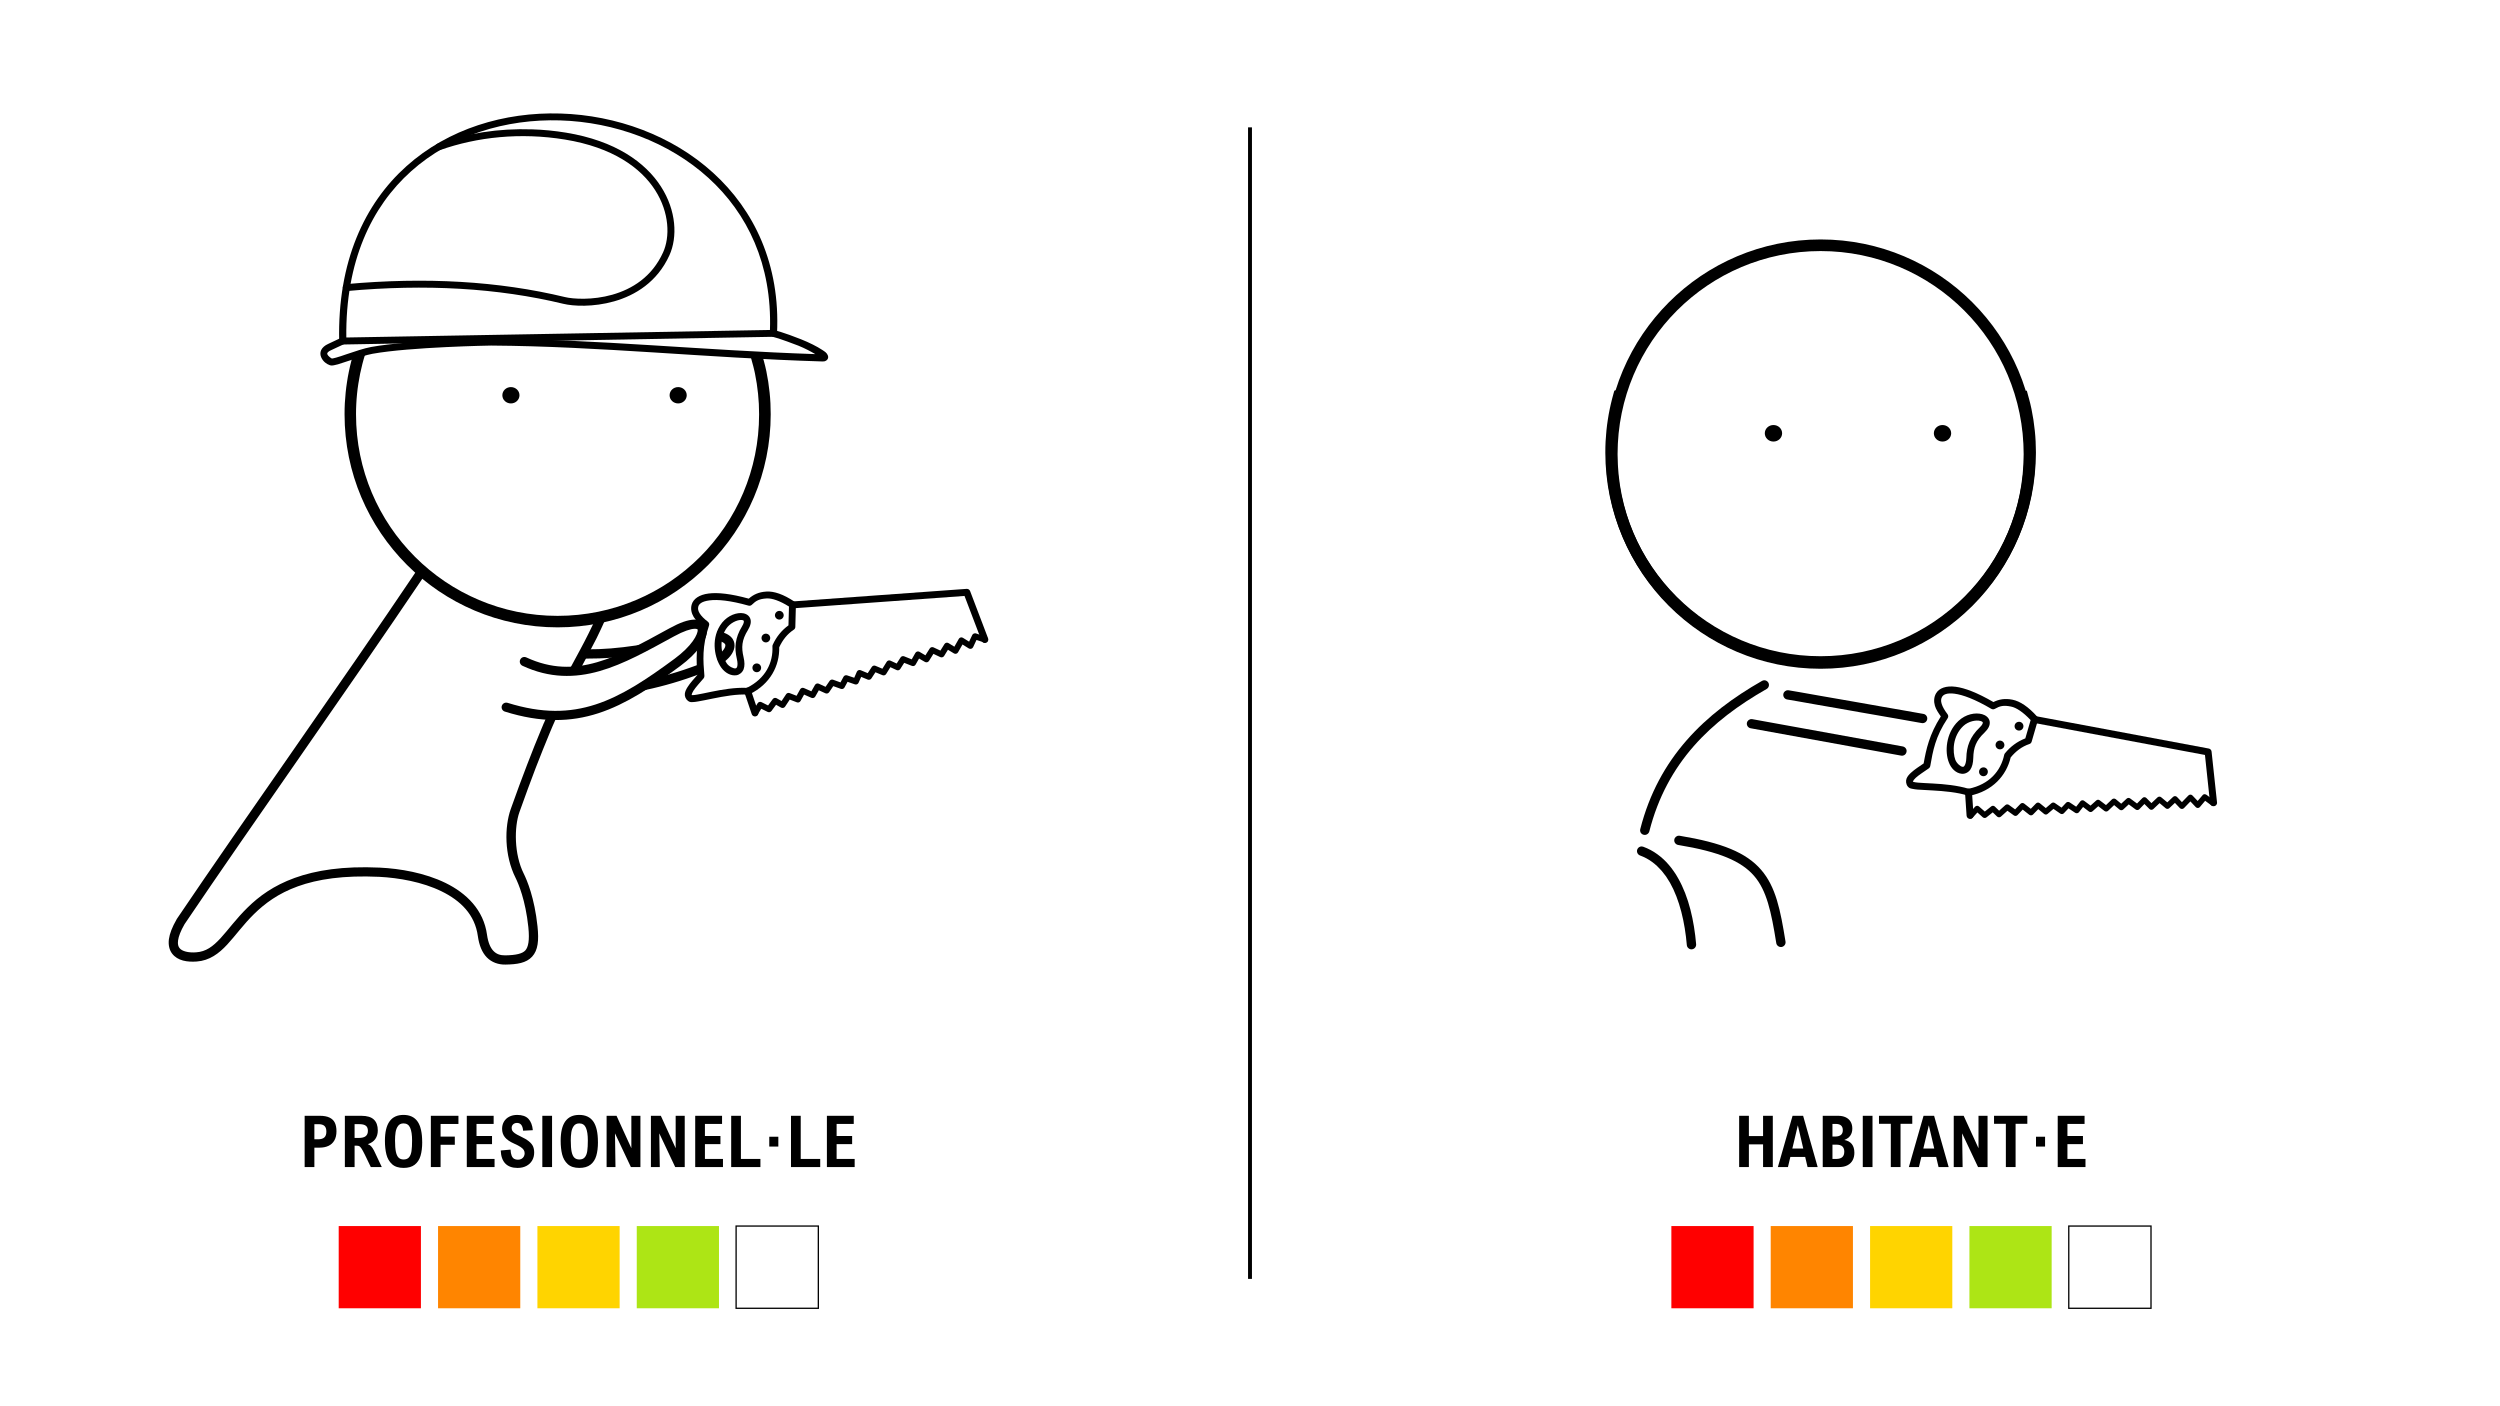 <svg xmlns="http://www.w3.org/2000/svg" id="Calque_3" data-name="Calque 3" viewBox="0 0 1920 1080"><defs><style>      .cls-1 {        fill: #ff8500;      }      .cls-2, .cls-3 {        fill: none;        stroke: #000;        stroke-miterlimit: 10;      }      .cls-4 {        fill: red;      }      .cls-5 {        fill: #ffd400;      }      .cls-6 {        fill: #ade515;      }      .cls-3 {        stroke-width: 3px;      }    </style></defs><line class="cls-3" x1="960" y1="97.81" x2="960" y2="982.19"></line><g><g><path d="M258.41,868.77c0,2.87-.55,5.24-1.64,7.12-1.09,1.88-2.61,3.27-4.55,4.16-1.94.9-4.2,1.34-6.78,1.34h-4v14.9h-7.47v-39.37h11.52c3.2,0,5.76.47,7.65,1.41,1.9.94,3.25,2.28,4.06,4.01s1.21,3.88,1.21,6.42ZM241.44,874.98h2.79c2.18,0,3.8-.47,4.85-1.41,1.05-.94,1.57-2.43,1.57-4.47s-.48-3.44-1.45-4.36-2.5-1.38-4.59-1.38h-3.17v11.63Z"></path><path d="M290.15,868.13c0,2.61-.64,4.82-1.91,6.62-1.27,1.8-3.21,3.13-5.8,3.99.63.2,1.21.49,1.76.87.55.38,1.16,1.07,1.85,2.04.69.98,1.42,2.35,2.19,4.12l4.97,10.53h-8.43l-4.54-9.43c-1.09-2.2-1.95-3.78-2.58-4.74-.63-.96-1.19-1.57-1.68-1.84-.49-.27-1.15-.4-1.97-.4h-1.69v16.41h-7.47v-39.37h12.7c4.35,0,7.54.96,9.56,2.87,2.02,1.92,3.03,4.69,3.03,8.32ZM282.55,868.48c0-1.83-.54-3.14-1.61-3.93-1.07-.8-2.68-1.19-4.81-1.19h-3.81v10.58h3.2c2.43,0,4.22-.46,5.34-1.37s1.69-2.27,1.69-4.08Z"></path><path d="M324.26,877.15c0,4.1-.43,7.61-1.29,10.51s-2.35,5.19-4.46,6.83c-2.11,1.65-4.97,2.47-8.57,2.47-3.81,0-6.78-.97-8.89-2.91-2.11-1.94-3.54-4.44-4.3-7.48s-1.13-6.54-1.13-10.47c0-13.23,4.74-19.85,14.23-19.85,4.87,0,8.49,1.7,10.85,5.09s3.54,8.66,3.54,15.8ZM303.39,876.11c0,3.58.22,6.41.66,8.49.44,2.08,1.14,3.58,2.09,4.5.96.92,2.24,1.38,3.85,1.38,1.86,0,3.26-.58,4.2-1.73.94-1.16,1.56-2.75,1.85-4.78.3-2.03.44-4.74.44-8.12,0-4.23-.49-7.46-1.48-9.71-.98-2.25-2.69-3.37-5.1-3.37-1.86,0-3.27.67-4.23,2-.96,1.33-1.58,2.95-1.87,4.85-.29,1.9-.43,4.06-.43,6.5Z"></path><path d="M338.36,863.21v9.7h10.93v6.28h-10.93v17.11h-7.47v-39.37h21.19v6.28h-13.72Z"></path><path d="M365.96,863.16v9.29h11.92v6.23h-11.92v11.39h13.86v6.23h-21.32v-39.37h20.62v6.23h-13.16Z"></path><path d="M397.01,862.41c-1.16,0-2.13.35-2.9,1.06-.77.71-1.15,1.63-1.15,2.78,0,.79.16,1.49.47,2.09.31.61.94,1.26,1.89,1.95.95.69,2.36,1.47,4.24,2.35,2.85,1.34,5.04,2.63,6.58,3.87,1.54,1.24,2.61,2.53,3.21,3.87.6,1.34.9,2.93.9,4.75,0,2.29-.52,4.33-1.56,6.12-1.04,1.79-2.52,3.19-4.44,4.2-1.92,1.01-4.19,1.52-6.78,1.52-4.06,0-7.19-1.12-9.37-3.36-2.18-2.24-3.37-5.59-3.54-10.04l7.55-.67c.09,1.95.36,3.5.82,4.63.46,1.14,1.09,1.94,1.89,2.42.81.47,1.8.71,2.98.71,1.07,0,2-.23,2.78-.7.78-.47,1.37-1.07,1.76-1.83.39-.75.59-1.57.59-2.44s-.23-1.75-.69-2.5c-.46-.75-1.27-1.52-2.43-2.31-1.16-.79-2.81-1.65-4.94-2.58-3.26-1.43-5.62-3.06-7.08-4.87-1.46-1.82-2.19-3.98-2.19-6.49,0-2.08.48-3.92,1.44-5.54.96-1.62,2.31-2.88,4.07-3.79,1.75-.9,3.79-1.36,6.1-1.36,3.87,0,6.75,1.01,8.63,3.02,1.89,2.01,3.01,4.92,3.37,8.71l-7.47.4c-.3-3.99-1.88-5.99-4.73-5.99Z"></path><path d="M416.51,896.3v-39.37h7.47v39.37h-7.47Z"></path><path d="M459.23,877.15c0,4.1-.43,7.61-1.29,10.51s-2.35,5.19-4.46,6.83c-2.11,1.65-4.97,2.47-8.57,2.47-3.81,0-6.78-.97-8.89-2.91-2.11-1.94-3.54-4.44-4.3-7.48s-1.13-6.54-1.13-10.47c0-13.23,4.74-19.85,14.23-19.85,4.87,0,8.49,1.7,10.85,5.09s3.54,8.66,3.54,15.8ZM438.37,876.11c0,3.58.22,6.41.66,8.49.44,2.08,1.14,3.58,2.09,4.5.96.92,2.24,1.38,3.85,1.38,1.86,0,3.26-.58,4.2-1.73.94-1.16,1.56-2.75,1.85-4.78.3-2.03.44-4.74.44-8.12,0-4.23-.49-7.46-1.48-9.71-.98-2.25-2.69-3.37-5.1-3.37-1.86,0-3.27.67-4.23,2-.96,1.33-1.58,2.95-1.87,4.85-.29,1.9-.43,4.06-.43,6.5Z"></path><path d="M484.53,896.3l-12.17-25.78h-.05l.38,25.78h-6.82v-39.37h7.63l11.33,24.79h.05v-24.79h6.96v39.37h-7.3Z"></path><path d="M518.56,896.3l-12.17-25.78h-.05l.38,25.78h-6.82v-39.37h7.63l11.33,24.79h.05v-24.79h6.96v39.37h-7.3Z"></path><path d="M541.38,863.16v9.29h11.92v6.23h-11.92v11.39h13.86v6.23h-21.32v-39.37h20.62v6.23h-13.16Z"></path><path d="M584,890.04v6.26h-22.45v-39.37h7.47v33.11h14.99Z"></path><path d="M590.8,880.56v-7.55h6.96v7.55h-6.96Z"></path><path d="M629.93,890.04v6.26h-22.45v-39.37h7.47v33.11h14.99Z"></path><path d="M642.52,863.16v9.29h11.92v6.23h-11.92v11.39h13.86v6.23h-21.32v-39.37h20.62v6.23h-13.16Z"></path></g><g><path d="M748.79,486.35c.25,0,.45.05.7.1l7.63,2.54c1.2.4,1.84,1.74,1.45,2.94s-1.69,1.84-2.89,1.45l-5.73-1.89-2.59,5.53c-.6,1.25-2.14,1.69-3.29,1l-4.88-3.04-3.39,5.98c-.65,1.15-2.09,1.55-3.19.85l-4.59-2.79-2.94,4.79c-.6.95-1.84,1.35-2.94.85l-5.28-2.49-3.39,5.43c-.7,1.05-2.04,1.4-3.14.75l-4.49-2.59-2.64,4.64c-.55,1-1.74,1.45-2.84,1l-5.93-2.34-2.99,4.69c-.6,1-1.84,1.35-2.89.85l-4.74-2.19-3.24,5.23c-.6.95-1.79,1.35-2.84.9l-5.38-2.24-3.14,4.79c-.6.9-1.79,1.25-2.79.85l-5.03-2.09-1.99,4.49c-.45,1.1-1.69,1.64-2.84,1.25l-5.63-1.94-2.34,4.34c-.55,1-1.74,1.45-2.84,1.05l-5.78-2.09-3.19,4.69c-.65.95-1.84,1.25-2.89.8l-5.03-2.29-2.74,4.84c-.6,1-1.84,1.4-2.94.95l-5.63-2.49-2.74,4.93c-.55,1-1.79,1.45-2.84,1l-5.43-2.09-3.59,5.43c-.7,1-1.99,1.3-3.04.75l-3.89-2.19-3.54,4.79c-.7.9-1.89,1.2-2.89.7l-4.93-2.44-2.79,4.59c-.7,1.05-2.09,1.4-3.19.75-1.1-.7-1.45-2.09-.75-3.19l3.94-6.38c.6-1,1.89-1.35,2.94-.85l5.08,2.54,3.59-4.88c.7-.95,1.99-1.2,2.99-.65l3.79,2.14,3.49-5.23c.6-.9,1.74-1.25,2.74-.85l5.28,2.04,2.74-4.93c.6-1.05,1.84-1.5,2.94-1l5.68,2.49,2.79-4.88c.6-1,1.84-1.45,2.94-.95l5.18,2.39,3.14-4.59c.6-.85,1.69-1.2,2.69-.85l5.63,2.04,2.34-4.34c.55-.95,1.69-1.4,2.74-1.05l5.48,1.84,1.99-4.59c.5-1.15,1.84-1.69,2.99-1.2l5.38,2.24,3.14-4.79c.6-.9,1.79-1.3,2.79-.85l5.33,2.24,3.29-5.28c.6-1,1.84-1.4,2.94-.9l4.74,2.19,2.94-4.59c.6-.95,1.74-1.35,2.79-.95l5.83,2.34,2.79-4.93c.65-1.1,2.04-1.5,3.19-.85l4.54,2.69,3.29-5.23c.6-1,1.84-1.35,2.89-.9l5.33,2.49,3.09-4.98c.65-1.1,2.09-1.45,3.19-.75l4.44,2.74,3.39-5.98c.6-1.15,2.09-1.55,3.19-.85l4.74,2.94,2.39-5.03c.4-.85,1.25-1.35,2.14-1.35h0Z"></path><path d="M588.58,454.31c5.93-.35,13.06,2.09,21.48,7.68.75.5,1.25,1.4,1.2,2.29l-.45,17.2c0,.85-.45,1.69-1.2,2.14-5.03,3.34-8.57,7.88-11.17,13.51.3,14.16-6.78,28.21-22.73,36.04-.45.2-.9.3-1.35.3-8.22-.55-18.44,1.3-27.02,3.04-4.24.85-8.08,1.69-11.17,2.19-1.5.3-2.84.45-4.04.5s-2.24.2-3.69-.85c-1.74-1.25-2.69-3.54-2.49-5.48.2-1.94,1.1-3.64,2.19-5.33,1.94-3.09,4.88-6.23,7.48-9.22-.9-10.87-1.45-22.48,3.54-37.88-2.54-2.09-4.93-4.19-6.38-6.58-1.74-2.89-2.49-6.18-1.6-9.42,1.2-4.49,5.83-7.73,13.06-8.62,7.03-.9,17.05.15,30.81,3.94,3.49-3.04,7.53-5.08,13.51-5.43h0ZM588.87,459.59c-5.78.35-8.22,1.69-11.41,4.84-.7.7-1.69.95-2.59.7-14.06-3.99-23.83-4.84-29.91-4.04-6.13.75-8.13,2.84-8.67,4.74-.45,1.69-.15,3.24,1.05,5.23s3.39,4.19,6.33,6.43c.9.7,1.25,1.89.85,2.99-5.48,15.95-4.49,26.92-3.54,38.53.05.7-.15,1.4-.6,1.94-2.89,3.39-6.03,6.78-7.78,9.47-.85,1.35-1.3,2.44-1.35,2.99-.05.5-.15.3.3.65h.05c-.7-.5-.4-.15.35-.2.8,0,1.94-.15,3.39-.4,2.79-.45,6.63-1.3,10.97-2.19,8.27-1.69,18.29-3.39,27.27-2.99,14.46-7.23,20.24-19.34,19.64-31.9,0-.4.05-.8.25-1.2,2.69-5.98,6.73-11.02,12.06-14.9l.4-14.46c-7.23-4.54-13.11-6.43-17.05-6.23h0Z"></path><path d="M598.54,469.16c1.84,0,3.34,1.5,3.34,3.34,0,.9-.35,1.74-1,2.39-.6.6-1.45.95-2.34.95-1.84,0-3.39-1.5-3.39-3.34.05-1.84,1.55-3.34,3.39-3.34Z"></path><path d="M588.18,486.65c.9,0,1.74.35,2.39,1,.6.6.95,1.5.95,2.34,0,1.89-1.5,3.39-3.34,3.39s-3.34-1.55-3.34-3.39,1.5-3.34,3.34-3.34Z"></path><path d="M581.2,509.53c1.84,0,3.34,1.5,3.34,3.34,0,.9-.35,1.74-.95,2.39-.65.65-1.5,1-2.39,1s-1.74-.35-2.39-1c-.6-.65-.95-1.5-.95-2.39,0-1.84,1.5-3.34,3.34-3.34Z"></path><path d="M569.09,470.81c2.74.05,5.68,1.15,6.93,3.84,1.25,2.69.45,5.83-1.64,9.27-4.79,7.73-5.08,13.26-3.34,20.74.9,3.84.95,6.88.05,9.32-.95,2.49-3.14,4.19-5.38,4.59-4.54.75-8.97-1.94-11.81-5.88-2.44-3.44-4.39-8.47-4.93-14.26-.55-5.73.35-12.21,4.04-18.05,3.99-6.38,10.62-9.62,16.1-9.57h0ZM569.04,476.14c-3.04-.05-8.57,2.34-11.56,7.08-2.94,4.64-3.69,9.92-3.24,14.7.45,4.84,2.24,9.22,3.99,11.66,1.79,2.49,5.23,3.94,6.58,3.74.65-.15.9-.25,1.3-1.2.35-1,.55-3.04-.25-6.28-1.94-8.27-1.35-16.05,3.99-24.72,1.64-2.64,1.5-3.94,1.35-4.29-.15-.3-.6-.7-2.14-.7h0Z"></path><path d="M398.96,303.56c0,3.44-2.94,6.28-6.58,6.28s-6.58-2.79-6.58-6.28,2.94-6.28,6.58-6.28,6.58,2.79,6.58,6.28Z"></path><path d="M527.41,303.56c0,3.44-2.94,6.28-6.58,6.28s-6.58-2.79-6.58-6.28,2.94-6.28,6.58-6.28,6.58,2.79,6.58,6.28Z"></path><path d="M593.96,253.37c.2,0,.45,0,.65.1,1.35.35,2.99.8,4.93,1.45,1.94.6,4.19,1.35,6.78,2.29s5.53,2.04,8.82,3.34c6.38,2.54,12.41,5.58,16.25,8.13,1.94,1.3,3.34,1.99,4.29,4.04.2.5.45,1.2.3,2.09-.15.9-.8,1.69-1.45,2.09-1.2.8-2.09.7-3.14.7-89.72-2.74-169.58-11.61-254.22-12.21,0,0-61.96,1.05-91.17,6.33-4.69.85-11.81,3.24-18,5.33-3.14,1.1-6.03,2.04-8.42,2.74-1.2.3-2.24.6-3.19.75-1,.15-1.74.35-3.04-.05-2.49-.85-5.18-2.74-6.63-5.98-.75-1.6-1-3.74-.05-5.68.95-1.94,2.74-3.49,5.33-4.69l8.67-4.09,2.19-1c1.35-.6,2.89-.05,3.54,1.3.6,1.3.05,2.89-1.3,3.54l-1.1.5-1.05.5-4.39,2.04-4.34,2.04c-1.89.85-2.59,1.69-2.79,2.14-.2.4-.2.65.1,1.25.5,1.15,2.84,2.84,3.44,3.04-.55-.2-.1,0,.5-.1.65-.1,1.6-.35,2.64-.65,2.19-.6,5.03-1.55,8.13-2.64,6.23-2.09,13.36-4.54,18.79-5.53,30.36-5.48,92.02-6.43,92.02-6.43h.1c83.19.6,161.76,8.97,248.99,11.91-3.44-2.04-7.83-4.39-12.96-6.48-3.29-1.25-6.13-2.34-8.67-3.24-2.54-.95-4.74-1.69-6.58-2.29-1.89-.6-3.44-1.05-4.69-1.35-1.45-.4-2.29-1.84-1.89-3.24.3-1.2,1.35-1.99,2.59-1.99h0Z"></path><path d="M408.64,99.34c8.57.25,17.3,1.1,26.07,2.54,75.92,12.41,91.97,66.5,79.41,94.16-9.32,20.54-26.32,30.81-42.47,35.39-16.15,4.59-31.45,3.74-39.03,1.89-50.2-12.11-105.53-15.35-166.49-9.77-1.45.1-2.74-.95-2.89-2.44-.15-1.45.95-2.74,2.39-2.89,61.41-5.58,117.39-2.34,168.24,9.92,6.28,1.55,21.24,2.49,36.34-1.79,15.1-4.29,30.46-13.56,39.03-32.5,10.77-23.68-1.74-74.67-75.37-86.68-34.2-5.58-67.39-1.99-95.91,8.08-1.4.5-2.89-.2-3.39-1.6s.25-2.89,1.6-3.39c22.03-7.83,46.71-11.81,72.48-10.92h0Z"></path><path d="M430.42,87.18c42.92,1.3,85.74,16.85,117.24,45.51,31.5,28.61,51.69,70.38,49.1,123.47-.05,1.4-1.2,2.49-2.59,2.49l-330.99,5.93c-1.45.05-2.69-1.15-2.69-2.59-1.4-61.06,19.54-105.62,51.69-134.38,32.1-28.76,75.27-41.72,118.24-40.43h0ZM430.27,92.46c-41.77-1.25-83.59,11.37-114.55,39.08-30.51,27.32-50.44,69.34-49.75,127.66l325.35-5.78c1.69-50.35-17.3-89.62-47.25-116.79-30.46-27.67-72.08-42.87-113.8-44.16h0Z"></path><path d="M276.19,269.22l-2.49,1.45c-.6.35-2.14.1-2.29.75-.2.65-.4,1.3-.55,1.94-.4,1.3-.75,2.59-1.05,3.89-.65,2.59-1.3,5.23-1.84,7.93-.55,2.64-1.05,5.33-1.45,8.08-.45,2.69-.75,5.43-1.05,8.17-.25,2.74-.5,5.53-.65,8.32-.15,2.79-.2,5.58-.2,8.42,0,90.32,73.32,163.64,163.64,163.64s163.64-73.32,163.64-163.64c0-5.63-.25-11.22-.85-16.75-.55-5.48-1.4-10.92-2.49-16.25-.1-.65-.25-1.35-.45-1.99-.15-.65-.3-1.35-.45-1.99s-.3-1.3-.5-1.94c-.15-.65-.3-1.3-.5-1.94-.15-.65-.3-1.3-.55-1.94l-1.15-4.29-8.57,2.34,1.15,4.29c.15.6.3,1.25.5,1.84.15.65.3,1.25.5,1.84.15.6.25,1.25.45,1.84.15.65.25,1.25.45,1.89.15.6.25,1.25.4,1.89,1.05,5.03,1.79,10.17,2.34,15.35.55,5.18.8,10.47.8,15.85,0,85.54-69.24,154.78-154.78,154.78s-154.78-69.24-154.78-154.78c0-2.69.05-5.33.2-7.98.15-2.64.3-5.23.6-7.88.25-2.59.6-5.18,1-7.73s.85-5.08,1.35-7.63c.55-2.49,1.1-5.03,1.74-7.48.3-1.25.65-2.44,1-3.69.4-1.25.7-2.44,1.1-3.64l1.3-4.19-5.52,1.2Z"></path><path d="M551.49,484.91c.15,0,.25,0,.45.05.7.1,1.35.25,2.04.4.65.15,1.3.35,1.89.55s1.2.45,1.74.7,1.1.55,1.6.85.95.65,1.4,1c.45.35.85.75,1.2,1.15.4.4.7.85,1,1.35.25.45.55,1,.75,1.5,1.6,4.24-.25,8.92-3.89,12.76-.9.95-1.94,1.89-3.09,2.84-1.55,1.2-3.74.95-4.98-.55-1.2-1.55-.95-3.74.6-4.98.95-.75,1.69-1.45,2.34-2.14,2.59-2.74,2.74-4.54,2.44-5.38-.05-.2-.2-.5-.5-.75-.25-.25-.6-.55-1.1-.85s-1.05-.55-1.79-.8c-.75-.25-1.6-.45-2.64-.6-1.94-.3-.15-1.84.1-3.79.25-1.74-1.3-3.29.5-3.24l-.05-.05ZM493.97,494.98c1.74,0,3.24,1.25,3.54,2.94.3,1.94-2.24,2.34-4.14,2.64-1.69.3-2.19,1.99-3.89,2.24-3.39.5-6.73.95-10.02,1.35-3.29.4-6.58.7-9.77.95-3.24.25-6.38.45-9.52.55s-6.23.15-9.27.15c-.75,0-1.55,0-2.29-.05-1.94-.05-3.49-1.64-3.49-3.64s1.64-3.49,3.64-3.49c.75,0,1.45,0,2.19.05,11.76.1,24.23-.95,37.48-2.94,1.64-.25,3.34-.5,4.98-.8.15-.05.4-.05.55-.05v.1ZM538.78,509.83c1.5,0,0,1.94.55,3.29.7,1.84,1.99,2.69.15,3.39-.45.15-.25.45-.7.6s-.85.3-1.25.5c-1.69.65-3.39,1.25-5.08,1.84-1.69.6-3.44,1.2-5.13,1.79-1.74.6-3.44,1.15-5.18,1.69-1.74.55-3.49,1.1-5.23,1.6s-3.54,1-5.28,1.5c-1.74.5-3.54.95-5.33,1.4-1.79.45-3.54.9-5.33,1.3-1.79.4-3.59.8-5.38,1.2l-1.35.3c-1.89.4-3.79-.85-4.19-2.74-.4-1.89,3.69-.9,3.34-3.09-.05-.45.25-1.3.7-1.4,1.74-.4,3.49-.75,5.23-1.2,1.74-.4,3.49-.85,5.23-1.3,1.74-.45,3.49-.9,5.18-1.4,1.74-.45,3.44-.95,5.13-1.45s3.44-1,5.13-1.55c1.69-.55,3.39-1.1,5.08-1.64,1.69-.55,3.34-1.15,5.03-1.74,1.64-.6,3.34-1.2,4.98-1.79.45-.15.85-.3,1.25-.45.45-.15.8-.3,1.25-.45.4-.15.8-.25,1.25-.25l-.05.05Z"></path><path d="M324.18,435.16c.65.05,1.25.25,1.79.65,1.6,1.05,2.04,3.29.95,4.88-62.46,92.76-132.19,190.57-185.18,269.07-3.09,5.33-4.59,9.52-4.98,12.46-.4,2.99.15,4.64,1.1,5.88,1.79,2.44,6.83,3.74,12.71,3.29,7.63-.5,12.86-4.44,18.79-10.82,5.88-6.38,12.06-15.05,20.79-23.58,17.4-17.15,45.21-33.3,101.44-30.66,15.7.75,34.64,3.99,50.65,11.81,15.95,7.83,29.21,20.64,31.8,39.83.85,6.08,2.69,10.07,4.98,12.41,2.29,2.34,5.08,3.39,9.07,3.34,8.42-.15,13.11-1.35,15.35-3.79,2.24-2.49,3.39-7.58,2.34-17.75v-.05c-2.19-20.99-7.73-33.7-9.82-37.93-8.72-17.35-8.57-39.18-3.69-52.89,4.54-12.81,8.72-24.08,12.56-34.05,3.84-10.02,7.33-18.74,10.57-26.47.8-1.94,1.6-3.84,2.34-5.63h.05c.75-1.79,1.5-3.54,2.24-5.28.4-.85,1.1-1.55,1.99-1.84.85-.35,1.84-.35,2.69.05.9.35,1.55,1.1,1.89,1.94.35.9.3,1.84-.05,2.74-.75,1.64-1.5,3.39-2.29,5.18-.75,1.79-1.55,3.69-2.34,5.58-3.19,7.68-6.68,16.35-10.52,26.27-3.79,9.92-7.93,21.13-12.46,33.85-4.04,11.36-4.24,32.3,3.34,47.4,2.44,4.93,8.22,18.44,10.52,40.38,1.15,10.87.4,18.34-4.14,23.28-4.54,4.93-11.51,5.93-20.49,6.08-5.43.1-10.52-1.69-14.26-5.48-3.69-3.79-5.93-9.32-6.93-16.4-2.24-16.45-13.21-27.22-27.91-34.39-14.65-7.18-32.85-10.37-47.85-11.12-54.78-2.59-79.75,12.51-96.16,28.61-8.17,8.03-14.16,16.5-20.54,23.38-6.38,6.88-13.56,12.36-23.48,13.06-7.03.5-14.6-.45-18.89-6.13-2.14-2.84-2.99-6.68-2.44-11.02.6-4.34,2.49-9.27,5.88-15.15.05-.1.1-.15.1-.25,53.14-78.66,122.92-176.46,185.33-269.18.7-1.05,1.89-1.64,3.14-1.6h0ZM461.62,470.71c.55-.05,1.05.05,1.5.3,1.79.8,2.59,2.84,1.84,4.64-2.34,5.28-4.59,10.02-6.73,14.41-2.19,4.34-4.29,8.37-6.43,12.36s-4.24,7.88-6.43,11.96c-.3.5-.6,1-.8,1.45-.9,1.74-3.04,2.44-4.79,1.55-1.74-.9-2.44-3.04-1.55-4.79.3-.55.6-1.1.85-1.6,2.24-4.09,4.34-7.98,6.43-11.91,2.14-3.94,4.19-7.93,6.33-12.21,2.14-4.29,4.34-8.87,6.63-14.06.55-1.25,1.79-2.09,3.14-2.09h0Z"></path><path d="M533.19,475.83c2.44-.1,4.74.35,6.58,1.74,1.89,1.35,2.94,3.59,3.14,5.78.35,4.34-1.74,8.62-5.23,13.36-3.49,4.79-8.57,9.82-15.2,14.75-21.98,16.25-41.62,29.36-62.91,36.29-21.29,6.93-44.16,7.43-71.83-1.25-.9-.25-1.64-.9-2.09-1.69-.45-.85-.55-1.84-.25-2.74.6-1.84,2.59-2.89,4.44-2.29,26.57,8.27,47.55,7.73,67.54,1.25,19.99-6.48,39.03-19.09,60.86-35.24,6.18-4.59,10.82-9.22,13.71-13.26,2.94-3.99,3.99-7.43,3.89-8.62-.05-.6-.1-.5-.25-.65-.15-.1-.8-.4-2.19-.35-2.84.05-8.27,1.69-15.7,5.78-19.94,10.87-38.38,21.33-57.27,26.72-18.89,5.38-38.38,5.58-59.17-4.09-.85-.4-1.55-1.15-1.84-1.99-.35-.9-.3-1.89.1-2.74s1.1-1.5,1.99-1.84c.9-.3,1.84-.25,2.74.15,19.24,8.92,36.49,8.77,54.23,3.69,17.7-5.03,35.84-15.2,55.78-26.12,7.98-4.39,14.06-6.48,18.94-6.63h0Z"></path><path d="M742.65,452.25c1.1.05,1.99.7,2.39,1.69l13.81,36.29c.55,1.4-.15,2.94-1.55,3.44-1.35.55-2.89-.15-3.44-1.55l-13.11-34.44-131.74,9.52c-1.45.1-2.74-1-2.84-2.44-.1-1.5,1-2.74,2.44-2.84l133.73-9.67h.3ZM574.22,528.07c1.15.05,2.09.75,2.44,1.79l5.68,16.85c.45,1.4-.3,2.94-1.69,3.39s-2.89-.3-3.34-1.69l-5.68-16.85c-.5-1.4.25-2.89,1.64-3.34.35-.1.65-.15.95-.15h0Z"></path></g><g><rect class="cls-4" x="260.12" y="941.61" width="63.15" height="63.15"></rect><rect class="cls-1" x="336.42" y="941.61" width="63.15" height="63.15"></rect><rect class="cls-5" x="412.73" y="941.61" width="63.15" height="63.15"></rect><rect class="cls-6" x="489.03" y="941.61" width="63.15" height="63.15"></rect><rect class="cls-2" x="565.33" y="941.61" width="63.15" height="63.15"></rect></g></g><g><g><path d="M1354.04,896.3v-17.43h-10.9v17.43h-7.47v-39.37h7.47v15.58h10.9v-15.58h7.47v39.37h-7.47Z"></path><path d="M1374.99,888.51l-1.85,7.79h-7.73l11.28-39.37h8.11l11.17,39.37h-7.76l-1.83-7.79h-11.39ZM1380.74,864.24l-4.22,17.83h8.38l-4.16-17.83Z"></path><path d="M1422.58,866.68c0,4.33-2.05,7.27-6.15,8.81,5.16.98,7.73,4.26,7.73,9.83,0,2.13-.43,4.02-1.29,5.67s-2.17,2.95-3.93,3.89c-1.76.95-3.94,1.42-6.54,1.42h-12.54v-39.37h11.84c2.17,0,4.06.37,5.69,1.11,1.63.74,2.9,1.85,3.81,3.32.91,1.47,1.37,3.24,1.37,5.32ZM1407.33,872.86h2.28c1.86-.04,3.27-.45,4.23-1.25.96-.8,1.44-2,1.44-3.61s-.45-2.84-1.36-3.64c-.9-.8-2.32-1.2-4.26-1.2h-2.34v9.69ZM1407.33,890.07h2.93c2.15-.04,3.71-.52,4.69-1.46.98-.94,1.46-2.33,1.46-4.18,0-1.65-.47-2.95-1.4-3.91-.93-.96-2.58-1.44-4.94-1.44h-2.74v10.98Z"></path><path d="M1430.61,896.3v-39.37h7.47v39.37h-7.47Z"></path><path d="M1459.61,863.08v33.22h-7.47v-33.22h-9.08v-6.15h25.57v6.15h-9.02Z"></path><path d="M1475.59,888.51l-1.85,7.79h-7.73l11.28-39.37h8.11l11.17,39.37h-7.76l-1.83-7.79h-11.39ZM1481.34,864.24l-4.22,17.83h8.38l-4.16-17.83Z"></path><path d="M1519.13,896.3l-12.17-25.78h-.05l.38,25.78h-6.82v-39.37h7.63l11.33,24.79h.05v-24.79h6.96v39.37h-7.3Z"></path><path d="M1547.97,863.08v33.22h-7.47v-33.22h-9.08v-6.15h25.57v6.15h-9.02Z"></path><path d="M1563.65,880.56v-7.55h6.96v7.55h-6.96Z"></path><path d="M1587.79,863.16v9.29h11.92v6.23h-11.92v11.39h13.86v6.23h-21.32v-39.37h20.62v6.23h-13.16Z"></path></g><g><path d="M1354.96,522.44c1.31,0,2.47.71,3.12,1.81.5.86.6,1.81.35,2.72-.25.96-.86,1.71-1.66,2.17-42.76,24.33-76.6,56.41-90.1,109.39-.25.91-.86,1.71-1.66,2.17-.81.5-1.81.65-2.72.4-.91-.2-1.71-.81-2.22-1.61-.45-.86-.6-1.81-.35-2.72,14.05-55.1,49.81-88.94,93.48-113.82.55-.3,1.16-.5,1.76-.5h0Z"></path><path d="M1289.54,641.81c.15,0,.3,0,.45.05,32.48,5.34,51.12,12.94,62.5,26.09,11.38,13.14,14.86,30.87,18.79,55.2.15.96-.1,1.91-.65,2.67s-1.41,1.31-2.32,1.46c-.96.15-1.91-.1-2.67-.65-.81-.55-1.31-1.41-1.46-2.32-3.88-24.23-7.35-40.44-17.07-51.67-9.77-11.23-26.44-18.48-58.32-23.72-1.91-.35-3.27-2.17-2.92-4.13.3-1.76,1.86-3.07,3.68-2.97h0Z"></path><path d="M1260.89,650.06c.35,0,.76.1,1.16.25,1.96.71,3.83,1.56,5.64,2.52,1.76.96,3.53,2.01,5.14,3.22,1.66,1.16,3.17,2.47,4.68,3.83,1.46,1.36,2.87,2.82,4.18,4.38,1.31,1.51,2.57,3.17,3.73,4.84,1.21,1.71,2.32,3.42,3.32,5.29,8.31,14.51,12.34,32.84,13.9,50.82.05.96-.25,1.86-.86,2.62-.6.71-1.46,1.16-2.42,1.26s-1.91-.2-2.62-.86c-.76-.6-1.16-1.46-1.26-2.42-1.46-17.27-5.49-34.75-12.94-47.9-.96-1.66-1.96-3.22-2.97-4.73-1.06-1.46-2.17-2.92-3.32-4.28-1.16-1.31-2.37-2.57-3.63-3.78-1.26-1.16-2.57-2.27-3.98-3.27s-2.82-1.91-4.33-2.72h-.05c-1.51-.81-3.07-1.51-4.73-2.12-1.86-.71-2.77-2.77-2.12-4.58.55-1.46,1.91-2.42,3.48-2.37h0Z"></path><path d="M1368.67,332.77c0,3.48-2.97,6.35-6.65,6.35s-6.65-2.82-6.65-6.35,2.97-6.35,6.65-6.35,6.65,2.82,6.65,6.35Z"></path><path d="M1498.5,332.77c0,3.48-2.97,6.35-6.65,6.35s-6.65-2.82-6.65-6.35,2.97-6.35,6.65-6.35,6.65,2.82,6.65,6.35Z"></path><path d="M1244.57,298.07l-2.52,1.46c-.6.35-2.17.1-2.32.76-.2.65-.4,1.31-.55,1.96-.4,1.31-.76,2.62-1.06,3.93-.65,2.62-1.31,5.29-1.86,8.01-.55,2.67-1.06,5.39-1.46,8.16-.45,2.72-.76,5.49-1.06,8.26-.25,2.77-.5,5.59-.65,8.41s-.2,5.64-.2,8.51c0,91.26,74.09,165.34,165.34,165.34s165.34-74.09,165.34-165.34c0-5.69-.25-11.33-.86-16.92-.55-5.54-1.41-11.03-2.52-16.42-.1-.65-.25-1.36-.45-2.01-.15-.65-.3-1.36-.45-2.01s-.3-1.31-.5-1.96c-.15-.65-.3-1.31-.5-1.96-.15-.65-.3-1.31-.55-1.96l-1.16-4.33-8.66,2.37,1.16,4.33c.15.6.3,1.26.5,1.86.15.65.3,1.26.5,1.86.15.6.3,1.26.45,1.86.15.65.25,1.26.45,1.91.1.6.25,1.26.4,1.91,1.06,5.09,1.81,10.27,2.37,15.51.55,5.24.81,10.58.81,16.02,0,86.43-69.96,156.38-156.38,156.38s-156.38-69.96-156.38-156.38c0-2.72.05-5.39.2-8.06.1-2.67.3-5.29.6-7.96.25-2.62.6-5.24,1.01-7.81.4-2.57.86-5.14,1.36-7.71.55-2.52,1.11-5.09,1.76-7.55.3-1.26.65-2.47,1.01-3.73.4-1.26.71-2.47,1.11-3.68l1.31-4.23-5.58,1.21Z"></path><path d="M1373.29,530.1c.15,0,.3,0,.45.05l7.96,1.36,15.92,2.82,15.92,2.77,15.87,2.77,15.92,2.82,15.92,2.77,15.92,2.82c.91.15,1.76.65,2.32,1.46.55.76.76,1.71.6,2.67-.15.91-.71,1.76-1.46,2.32-.81.55-1.76.76-2.72.6l-15.92-2.82-15.87-2.77-15.92-2.77-15.92-2.82-15.92-2.77-15.92-2.82-7.96-1.36c-1.91-.35-3.22-2.22-2.87-4.18.3-1.76,1.86-3.02,3.68-2.92Z"></path><path d="M1345.34,552.27c.15,0,.3,0,.45.05l115.54,20.95c.96.2,1.76.71,2.32,1.51.55.76.76,1.71.55,2.67-.15.91-.71,1.76-1.46,2.32-.81.5-1.76.76-2.67.55l-115.54-21c-.96-.15-1.76-.71-2.32-1.46-.55-.81-.76-1.76-.6-2.67.35-1.81,1.96-3.02,3.73-2.92h0Z"></path><path d="M1693.36,609.98c.4,0,.81.15,1.16.4l6.45,4.73c.91.71,1.11,2.06.4,3.02-.71.96-2.01,1.16-2.97.45l-4.84-3.58-4.03,4.78c-.81,1.01-2.32,1.01-3.17.1l-4.13-4.38-4.94,5.14c-.86.86-2.27.86-3.12,0l-3.83-4.03-4.28,4.03c-.76.76-2.01.81-2.82.1l-4.68-3.93-4.84,4.58c-.86.76-2.17.76-2.97-.1l-3.83-3.83-3.88,3.98c-.76.81-1.96.91-2.87.25l-5.29-3.93-4.23,3.93c-.81.76-2.01.76-2.82.1l-4.18-3.48-4.63,4.38c-.76.71-1.96.76-2.77.15l-4.78-3.68-4.43,3.93c-.76.71-1.91.76-2.72.15l-4.53-3.48-3.17,4.03c-.71.86-1.96,1.06-2.87.45l-5.14-3.42-3.53,3.73c-.71.76-1.91.91-2.77.3l-5.24-3.63-4.48,3.83c-.76.71-1.91.71-2.72.05l-4.48-3.68-4.03,4.13c-.81.81-2.01.86-2.87.2l-5.04-3.98-4.03,4.23c-.76.76-1.96.86-2.82.2l-4.89-3.53-4.99,4.48c-.86.76-2.12.71-2.97-.05l-3.32-3.22-4.84,3.88c-.81.65-1.96.6-2.77-.05l-4.18-3.73-3.63,4.03c-.81.86-2.17.91-3.07.15-.86-.81-.91-2.17-.1-3.07l5.04-5.54c.81-.86,2.12-.96,3.02-.15l4.43,3.88,4.89-3.93c.81-.71,2.07-.65,2.82.1l3.27,3.17,4.84-4.33c.76-.65,1.91-.71,2.72-.1l4.73,3.42,4.08-4.23c.81-.81,2.01-.91,2.92-.2l5.04,3.98,4.03-4.13c.81-.81,2.01-.86,2.92-.15l4.58,3.73,4.33-3.73c.76-.65,1.81-.71,2.62-.15l5.14,3.53,3.48-3.73c.71-.76,1.86-.86,2.77-.3l4.99,3.32,3.22-4.13c.71-.91,2.07-1.11,2.97-.35l4.84,3.63,4.38-3.93c.76-.71,1.91-.76,2.72-.1l4.78,3.63,4.63-4.43c.81-.71,2.01-.76,2.87-.1l4.18,3.48,4.18-3.88c.76-.71,1.91-.76,2.72-.15l5.24,3.88,4.13-4.18c.81-.91,2.22-.91,3.07-.05l3.88,3.93,4.68-4.43c.81-.71,2.01-.76,2.82-.05l4.68,3.88,4.43-4.18c.86-.81,2.17-.81,3.02.05l3.78,3.98,4.99-5.14c.81-.86,2.27-.86,3.07,0l4.03,4.23,3.78-4.43c.4-.55,1.11-.81,1.76-.76h0Z"></path><path d="M1501.88,527.43c7.1.91,16.62,4.53,29.06,11.74,4.23-2.07,8.66-2.97,14.61-1.81,5.94,1.21,12.24,5.44,19.04,13.04.6.71.81,1.66.55,2.57l-4.84,16.67c-.25.81-.86,1.51-1.71,1.76-5.79,1.96-10.43,5.49-14.4,10.32-3.32,13.9-13.85,25.84-31.48,29.41-.45.1-.96.05-1.41-.1-7.86-2.57-18.33-3.48-27.15-3.98-4.38-.2-8.36-.4-11.48-.65-1.56-.15-2.87-.3-4.08-.6-1.16-.25-2.22-.35-3.37-1.71-1.41-1.71-1.71-4.23-1.01-6.09.71-1.81,1.96-3.22,3.48-4.58,2.72-2.52,6.4-4.84,9.67-7.1,1.91-10.83,4.38-22.36,13.2-36.11-1.91-2.72-3.73-5.39-4.53-8.11-.96-3.22-.86-6.65.86-9.62,2.37-4.03,7.71-5.99,15.01-5.04h0ZM1501.18,532.77c-6.14-.81-8.66.71-9.67,2.42-.86,1.51-1.01,3.12-.3,5.39.65,2.22,2.22,4.94,4.48,7.91.71.91.76,2.17.1,3.12-9.47,14.15-11.33,25.13-13.35,36.77-.15.71-.55,1.31-1.11,1.71-3.68,2.57-7.66,5.09-10.02,7.25-1.16,1.11-1.91,2.06-2.07,2.57-.2.5-.25.25.15.76-.55-.71-.35-.25.4-.1.76.2,1.91.35,3.37.5,2.87.25,6.85.4,11.28.65,8.56.45,18.79,1.41,27.45,4.03,15.97-3.32,24.73-13.65,27.35-26.09.1-.4.3-.81.55-1.11,4.18-5.14,9.42-9.07,15.66-11.48l4.08-14.05c-5.89-6.25-11.13-9.62-15.06-10.38-5.74-1.16-8.46-.5-12.44,1.76-.81.5-1.86.45-2.67,0-12.74-7.5-22.06-10.83-28.2-11.63h0Z"></path><path d="M1550.63,554.33c1.86,0,3.37,1.51,3.37,3.37,0,.91-.35,1.76-1.01,2.42-.6.6-1.51.96-2.37.96-1.91,0-3.42-1.51-3.42-3.37s1.51-3.37,3.42-3.37Z"></path><path d="M1535.97,568.78c1.86,0,3.37,1.51,3.42,3.37,0,1.86-1.51,3.37-3.42,3.37-.91,0-1.76-.35-2.37-.96-.65-.65-1.01-1.51-1.01-2.42,0-1.86,1.51-3.37,3.37-3.37Z"></path><path d="M1523.28,589.32c.91,0,1.76.35,2.42,1.01.6.6.96,1.46.96,2.37s-.35,1.76-.96,2.42c-.65.65-1.51,1.01-2.42,1.01-1.86,0-3.37-1.56-3.37-3.42s1.51-3.37,3.37-3.37Z"></path><path d="M1522.28,548.49c2.67.76,5.24,2.57,5.79,5.49.5,2.97-1.06,5.84-3.98,8.66-6.65,6.3-8.41,11.63-8.61,19.39-.1,4.03-.86,7-2.37,9.17-1.56,2.17-4.13,3.27-6.4,3.07-4.63-.4-8.31-4.18-10.02-8.81-1.56-3.98-2.17-9.37-1.21-15.16.96-5.74,3.53-11.84,8.61-16.62,5.54-5.19,12.84-6.65,18.18-5.19h0ZM1520.87,553.68c-3.02-.86-9.02.1-13.09,3.93-4.08,3.83-6.19,8.76-7,13.55-.76,4.84-.15,9.57.91,12.39,1.16,2.92,4.13,5.24,5.49,5.34.65.05.96.05,1.56-.81s1.31-2.82,1.41-6.14c.2-8.61,2.77-16.07,10.22-23.22,2.27-2.12,2.47-3.48,2.42-3.78-.05-.35-.4-.86-1.91-1.26h0Z"></path><path d="M1562.81,549.89c.15,0,.25.05.35.05l133.16,24.93c1.16.2,2.07,1.16,2.17,2.37l4.18,38.98c.2,1.51-.91,2.82-2.37,2.97-1.46.15-2.82-.91-2.97-2.37l-3.93-37.02-131.2-24.58c-1.46-.25-2.42-1.66-2.17-3.12.25-1.36,1.46-2.27,2.77-2.22h0ZM1511.95,605.65c1.36.1,2.47,1.16,2.52,2.52l1.21,17.93c.1,1.46-1.01,2.77-2.47,2.82-1.51.1-2.77-1.01-2.87-2.47l-1.21-17.93c-.1-1.51,1.01-2.77,2.52-2.87h.3Z"></path><path d="M1398.23,183.89c90.99,0,164.86,73.86,164.86,164.86s-73.86,164.86-164.86,164.86-164.86-73.86-164.86-164.86,73.86-164.86,164.86-164.86ZM1398.23,192.82c-86.17,0-155.93,69.76-155.93,155.93s69.76,155.93,155.93,155.93,155.94-69.76,155.94-155.93-69.77-155.93-155.94-155.93Z"></path></g><g><rect class="cls-4" x="1283.61" y="941.61" width="63.15" height="63.15"></rect><rect class="cls-1" x="1359.91" y="941.61" width="63.15" height="63.15"></rect><rect class="cls-5" x="1436.22" y="941.61" width="63.15" height="63.15"></rect><rect class="cls-6" x="1512.52" y="941.61" width="63.15" height="63.15"></rect><rect class="cls-2" x="1588.82" y="941.61" width="63.15" height="63.15"></rect></g></g></svg>